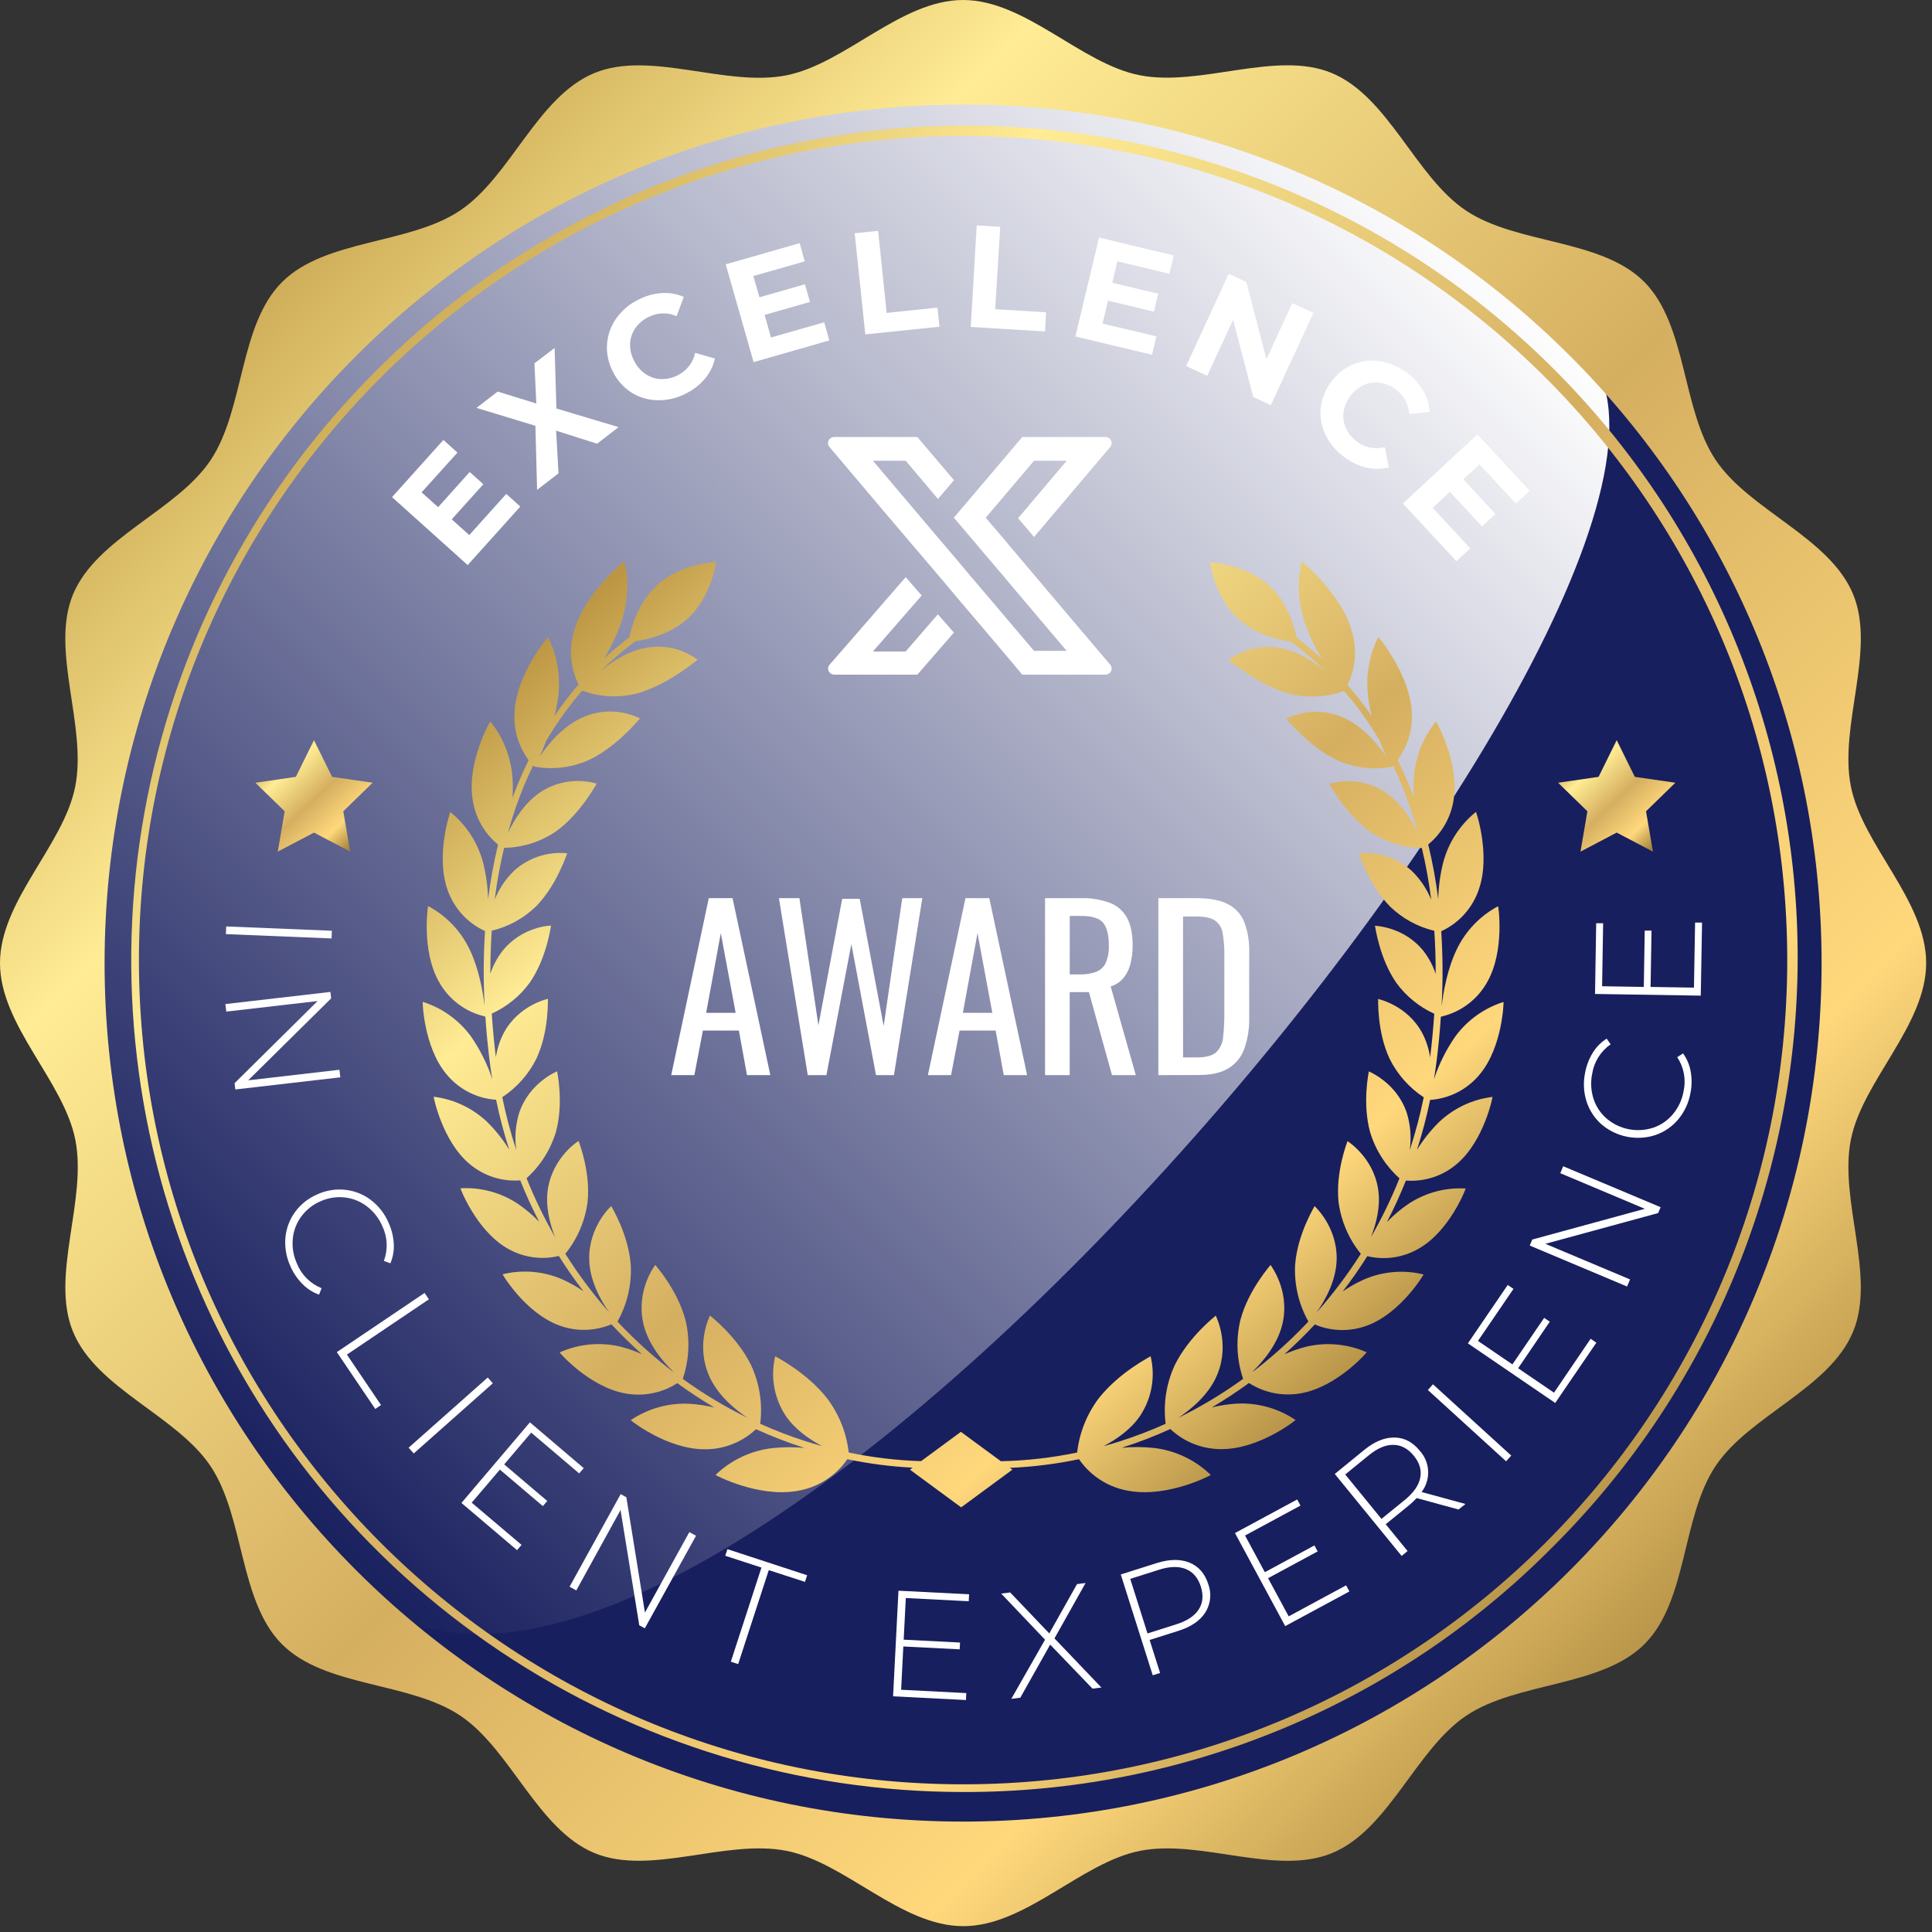 <svg width="252" height="252" viewBox="0 0 252 252" fill="none" xmlns="http://www.w3.org/2000/svg">
<rect x="0" y="0" width="252" height="252" fill="#333333" stroke="none"/>
<g clip-path="url(#clip0_4023_4304)">
<path d="M126.121 239.881C188.948 239.881 239.88 188.949 239.88 126.122C239.88 63.295 188.948 12.363 126.121 12.363C63.294 12.363 12.362 63.295 12.362 126.122C12.362 188.949 63.294 239.881 126.121 239.881Z" fill="#181F5E"/>
<g style="mix-blend-mode:soft-light">
<path d="M45.681 206.561C1.255 162.135 1.255 90.107 45.681 45.681C90.107 1.255 162.135 1.255 206.561 45.681C233.713 72.833 88.188 249.068 45.681 206.561Z" fill="url(#paint0_linear_4023_4304)"/>
</g>
<path d="M241.414 148.659C242.937 140.975 251.239 133.755 251.239 125.606C251.239 117.458 242.937 110.255 241.414 102.554C239.847 94.629 244.728 84.797 241.704 77.497C238.631 70.076 228.197 66.588 223.78 59.997C219.333 53.352 220.078 42.387 214.449 36.75C208.819 31.114 197.848 31.906 191.203 27.459C184.611 23.043 181.123 12.609 173.703 9.522C166.416 6.515 156.584 11.379 148.646 9.812C140.971 8.302 133.755 0 125.62 0C117.484 0 110.268 8.302 102.567 9.826C94.642 11.393 84.81 6.512 77.51 9.535C70.09 12.609 66.602 23.043 60.01 27.459C53.392 31.906 42.427 31.161 36.791 36.791C31.154 42.42 31.906 53.392 27.459 60.037C23.043 66.629 12.609 70.117 9.522 77.537C6.515 84.823 11.379 94.656 9.812 102.594C8.302 110.268 0 117.484 0 125.62C0 133.755 8.302 140.971 9.826 148.672C11.393 156.597 6.512 166.429 9.535 173.729C12.609 181.15 23.043 184.638 27.459 191.229C31.906 197.874 31.161 208.839 36.791 214.476C42.42 220.112 53.392 219.333 60.037 223.78C66.629 228.197 70.117 238.631 77.537 241.704C84.823 244.711 94.656 239.847 102.594 241.414C110.278 242.937 117.498 251.239 125.646 251.239C133.795 251.239 140.998 242.937 148.699 241.414C156.624 239.847 166.456 244.728 173.756 241.704C181.176 238.631 184.664 228.197 191.256 223.78C197.901 219.333 208.866 220.078 214.502 214.449C220.138 208.819 219.333 197.848 223.78 191.203C228.197 184.611 238.631 181.123 241.704 173.703C244.725 166.416 239.847 156.584 241.414 148.659ZM125.62 237.598C63.775 237.598 13.641 187.464 13.641 125.62C13.641 63.775 63.775 13.641 125.62 13.641C187.464 13.641 237.598 63.775 237.598 125.62C237.598 187.464 187.464 237.598 125.62 237.598Z" fill="url(#paint1_linear_4023_4304)"/>
<path d="M190.07 151.779C193.584 148.772 194.717 143.046 194.674 143.073C192.057 143.394 189.613 144.546 187.701 146.36C186.6 147.445 185.635 148.659 184.824 149.975C185.512 147.838 186.084 145.665 186.538 143.467C187.798 143.383 189.027 143.039 190.148 142.457C191.268 141.875 192.256 141.068 193.05 140.086C195.997 136.508 196.147 130.658 196.107 130.694C193.59 131.486 191.392 133.059 189.829 135.185C188.634 136.907 187.692 138.793 187.033 140.784C187.14 140.133 187.24 139.481 187.327 138.823C187.601 136.711 187.805 134.638 187.938 132.602H187.975L188.062 132.625C188.062 132.625 188.062 132.609 188.062 132.582C189.316 132.284 190.494 131.726 191.519 130.944C192.544 130.162 193.393 129.173 194.012 128.042C196.294 123.986 195.435 118.162 195.402 118.203C193.068 119.449 191.189 121.402 190.033 123.782C188.767 126.398 188.259 129.435 188.052 131.182C188.052 131.105 188.052 131.025 188.052 130.945C188.214 127.787 188.192 124.622 187.988 121.467C189.145 120.935 190.18 120.17 191.027 119.22C191.875 118.269 192.517 117.154 192.913 115.944C194.443 111.511 192.542 105.858 192.512 105.901C190.445 107.574 188.957 109.856 188.262 112.423C187.857 114.007 187.633 115.632 187.594 117.267C187.294 114.871 186.859 112.494 186.291 110.148C188.137 108.63 189.332 106.464 189.632 104.094C190.3 99.393 187.34 94.071 187.317 94.108C187.283 94.108 184.754 96.907 184.41 101.398C184.352 102.275 184.352 103.156 184.41 104.034C183.794 102.362 183.091 100.723 182.302 99.126C183.659 97.3 184.309 95.046 184.133 92.778C183.869 87.934 179.79 83.059 179.79 83.113C179.753 83.113 177.862 86.387 178.453 90.974C178.56 91.784 178.711 92.587 178.908 93.379C177.935 91.969 176.882 90.616 175.754 89.327C176.826 87.159 177.033 84.666 176.335 82.351C175.025 77.5 169.824 73.233 169.81 73.284C169.797 73.334 168.651 76.939 170.278 81.496C170.846 83.018 171.548 84.487 172.376 85.886C171.344 84.943 170.268 84.041 169.139 83.183C168.868 81.87 167.983 78.626 165.52 76.377C162.363 73.501 157.816 73.35 157.816 73.35C157.816 73.35 158.384 77.864 161.538 80.744C163.83 82.832 166.853 83.483 168.337 83.684C169.942 84.872 171.465 86.168 172.894 87.563C171.487 86.383 169.586 85.13 167.478 84.639C166.239 84.328 164.945 84.296 163.692 84.545C162.438 84.794 161.255 85.318 160.228 86.079C160.285 86.079 163.977 89.267 167.946 90.423C170.348 91.094 172.901 90.994 175.243 90.135C175.251 90.145 175.258 90.156 175.263 90.169C175.263 90.169 175.263 90.149 175.296 90.115C177.051 92.143 178.616 94.327 179.973 96.64C180.277 97.445 180.578 98.15 180.832 98.708C179.796 97.168 177.772 94.659 175.059 93.526C173.897 93.037 172.644 92.803 171.384 92.84C170.124 92.877 168.887 93.184 167.756 93.74C167.806 93.74 170.665 97.348 174.29 99.102C176.529 100.138 179.03 100.465 181.46 100.041C181.461 100.051 181.461 100.061 181.46 100.071L181.504 100.028L181.587 100.004C181.587 100.004 181.587 99.988 181.587 99.961C181.587 99.934 181.657 99.891 181.697 99.847C182.545 101.619 183.287 103.44 183.919 105.3C184.304 106.413 184.654 107.544 184.968 108.691C184.18 107.02 182.74 104.635 180.555 103.245C179.495 102.583 178.309 102.152 177.072 101.979C175.835 101.807 174.575 101.896 173.375 102.243C173.418 102.263 175.473 106.168 178.697 108.474C180.691 109.838 183.043 110.583 185.459 110.615C185.988 112.835 186.395 115.083 186.679 117.347C186.096 115.916 185.219 114.624 184.103 113.555C183.176 112.727 182.087 112.099 180.905 111.713C179.724 111.326 178.475 111.189 177.237 111.31C177.274 111.334 178.547 115.443 181.313 118.246C182.916 119.8 184.91 120.892 187.083 121.407C187.208 123.242 187.267 125.115 187.26 127.026C186.917 125.985 186.405 125.007 185.743 124.133C183.174 120.822 179.322 120.768 179.342 120.748C179.362 120.728 179.89 124.988 182.142 128.215C183.416 129.953 185.115 131.333 187.076 132.225C186.956 134.091 186.777 135.991 186.538 137.924C186.378 136.819 186.032 135.748 185.516 134.757C183.538 131.055 179.736 130.317 179.756 130.297C179.78 130.33 179.572 134.536 181.26 138.115C182.274 140.148 183.808 141.877 185.706 143.126C185.23 145.458 184.62 147.76 183.879 150.022C184.111 148.399 183.982 146.745 183.501 145.177C182.165 141.168 178.52 139.762 178.547 139.748C178.547 139.785 177.651 143.881 178.724 147.72C179.429 150.021 180.748 152.086 182.539 153.693C181.48 156.339 180.235 158.907 178.814 161.378C179.482 159.707 180.114 157.369 179.756 155.103C179.105 150.897 175.747 148.849 175.764 148.839C175.781 148.829 174.184 152.761 174.591 156.76C174.913 159.246 175.919 161.593 177.498 163.539C175.784 166.239 173.856 168.797 171.731 171.187C172.787 169.7 174.3 167.071 174.347 164.254C174.434 159.958 171.441 157.322 171.471 157.315C171.501 157.308 169.236 160.923 168.928 164.976C168.798 167.537 169.389 170.084 170.635 172.326L170.609 172.349C170.609 172.349 170.609 172.349 170.659 172.376C168.905 174.244 167.032 175.997 165.053 177.625C164.565 178.029 164.07 178.416 163.569 178.801L163.325 178.961C164.662 177.691 166.76 175.286 167.335 172.416C168.203 168.15 165.691 164.993 165.724 164.993C165.758 164.993 162.854 168.18 161.792 172.166C161.188 174.688 161.303 177.33 162.126 179.79H162.096L162.146 179.83V179.85C159.487 181.779 156.667 183.476 153.717 184.921C155.334 183.846 157.726 181.891 158.778 179.282C160.476 175.179 158.545 171.598 158.581 171.598C158.618 171.598 155.103 174.27 153.236 178.049C152.125 180.44 151.711 183.095 152.04 185.71C150.116 186.577 148.145 187.334 146.136 187.978C145.411 188.212 144.68 188.426 143.948 188.63C145.618 187.754 147.536 186.441 148.746 184.621C149.484 183.494 149.983 182.228 150.213 180.9C150.443 179.573 150.398 178.212 150.082 176.903C150.082 176.943 146.023 178.944 143.31 182.396C141.759 184.457 140.788 186.895 140.497 189.458C137.223 190.144 133.892 190.524 130.547 190.594L125.336 186.762L120.14 190.584C116.967 190.486 113.809 190.109 110.702 189.458C110.411 186.895 109.44 184.457 107.889 182.396C105.176 178.944 101.134 176.943 101.117 176.903C100.8 178.212 100.756 179.573 100.986 180.9C101.215 182.228 101.715 183.494 102.453 184.621C103.663 186.435 105.57 187.748 107.251 188.63C106.519 188.426 105.788 188.212 105.063 187.978C103.053 187.334 101.082 186.577 99.159 185.71C99.488 183.095 99.073 180.44 97.963 178.049C96.099 174.26 92.618 171.634 92.618 171.598C92.618 171.561 90.723 175.186 92.421 179.282C93.483 181.891 95.865 183.846 97.482 184.921C94.534 183.478 91.715 181.783 89.056 179.856V179.836L89.106 179.796H89.076C89.899 177.336 90.015 174.695 89.41 172.172C88.348 168.187 85.481 165.039 85.478 164.999C85.475 164.959 82.999 168.156 83.868 172.423C84.442 175.293 86.54 177.698 87.877 178.968L87.633 178.807C87.135 178.423 86.631 178.036 86.15 177.631C84.17 176.004 82.297 174.251 80.543 172.383C80.577 172.363 80.594 172.353 80.594 172.356L80.567 172.333C81.811 170.09 82.403 167.544 82.274 164.983C81.967 160.93 79.728 157.362 79.731 157.322C79.735 157.282 76.768 159.964 76.855 164.261C76.902 167.077 78.415 169.707 79.471 171.193C77.359 168.8 75.443 166.24 73.741 163.539C75.321 161.589 76.326 159.237 76.644 156.747C77.052 152.738 75.462 148.862 75.472 148.826C75.482 148.789 72.131 150.884 71.463 155.09C71.105 157.372 71.74 159.704 72.405 161.364C70.984 158.894 69.739 156.326 68.68 153.68C70.471 152.072 71.79 150.007 72.495 147.706C73.567 143.868 72.659 139.772 72.672 139.735C72.699 139.735 69.057 141.158 67.718 145.164C67.237 146.731 67.108 148.385 67.34 150.008C66.599 147.747 65.989 145.444 65.513 143.113C67.411 141.863 68.945 140.134 69.959 138.101C71.647 134.523 71.439 130.317 71.463 130.283C71.483 130.303 67.681 131.042 65.703 134.744C65.187 135.735 64.841 136.805 64.681 137.911C64.442 135.98 64.263 134.08 64.143 132.211C66.104 131.32 67.803 129.939 69.077 128.202C71.329 124.975 71.847 120.765 71.877 120.735C71.907 120.705 68.045 120.809 65.476 124.119C64.814 124.994 64.302 125.971 63.959 127.013C63.959 125.099 64.018 123.226 64.136 121.393C66.309 120.88 68.303 119.788 69.906 118.233C72.672 115.43 73.945 111.32 73.982 111.297C72.744 111.172 71.494 111.306 70.31 111.69C69.127 112.073 68.036 112.698 67.106 113.525C65.99 114.594 65.112 115.886 64.53 117.317C64.814 115.053 65.221 112.805 65.75 110.585C68.165 110.553 70.518 109.808 72.512 108.444C75.736 106.138 77.79 102.233 77.834 102.213C76.634 101.866 75.374 101.777 74.137 101.949C72.9 102.122 71.713 102.553 70.654 103.215C68.469 104.605 67.029 106.987 66.241 108.661C66.559 107.507 66.909 106.377 67.29 105.27C67.935 103.408 68.69 101.586 69.552 99.814C69.592 99.857 69.629 99.897 69.662 99.928C69.695 99.958 69.642 99.971 69.645 99.971L69.729 99.994L69.772 100.038C69.771 100.028 69.771 100.018 69.772 100.008C72.202 100.432 74.703 100.104 76.942 99.069C80.567 97.315 83.427 93.723 83.477 93.707C82.346 93.15 81.108 92.843 79.848 92.806C78.588 92.769 77.335 93.004 76.173 93.493C73.461 94.626 71.436 97.131 70.4 98.675C70.654 98.117 70.955 97.412 71.259 96.607C72.616 94.294 74.182 92.11 75.936 90.082C75.96 90.115 75.973 90.135 75.97 90.135C75.974 90.123 75.981 90.112 75.99 90.102C78.332 90.96 80.884 91.061 83.286 90.389C87.255 89.237 90.947 86.046 91.004 86.046C89.977 85.285 88.794 84.761 87.541 84.512C86.287 84.263 84.994 84.295 83.754 84.606C81.646 85.097 79.745 86.35 78.338 87.529C79.763 86.129 81.281 84.828 82.882 83.634C84.365 83.433 87.389 82.782 89.681 80.694C92.835 77.814 93.403 73.3 93.403 73.3C93.403 73.3 88.856 73.451 85.698 76.327C83.236 78.576 82.358 81.82 82.08 83.133C80.951 83.991 79.875 84.893 78.843 85.835C79.671 84.437 80.373 82.968 80.941 81.445C82.568 76.888 81.449 73.237 81.409 73.233C81.369 73.23 76.194 77.45 74.884 82.301C74.186 84.616 74.393 87.109 75.465 89.277C74.343 90.583 73.296 91.953 72.331 93.379C72.533 92.594 72.69 91.797 72.802 90.994C73.394 86.407 71.503 83.129 71.466 83.133C71.446 83.079 67.373 87.954 67.123 92.798C66.946 95.066 67.597 97.32 68.954 99.146C68.165 100.743 67.461 102.382 66.846 104.054C66.904 103.176 66.904 102.295 66.846 101.418C66.511 96.927 63.972 94.118 63.939 94.128C63.916 94.078 60.932 99.413 61.624 104.114C61.923 106.484 63.119 108.65 64.965 110.168C64.397 112.514 63.962 114.891 63.662 117.287C63.623 115.652 63.399 114.027 62.993 112.443C62.298 109.877 60.81 107.596 58.744 105.925C58.714 105.881 56.813 111.534 58.343 115.967C58.744 117.169 59.388 118.275 60.234 119.217C61.081 120.159 62.112 120.917 63.264 121.443C63.06 124.599 63.039 127.764 63.2 130.922C63.2 131.002 63.2 131.082 63.2 131.159C62.993 129.411 62.486 126.375 61.219 123.759C60.061 121.379 58.179 119.427 55.844 118.183C55.81 118.142 54.952 123.966 57.234 128.022C57.852 129.153 58.702 130.142 59.727 130.924C60.752 131.706 61.929 132.264 63.184 132.562C63.184 132.589 63.184 132.605 63.184 132.605L63.271 132.582H63.307C63.443 134.62 63.647 136.694 63.919 138.803C64.006 139.471 64.106 140.113 64.213 140.764C63.554 138.773 62.612 136.887 61.416 135.165C59.854 133.039 57.655 131.466 55.139 130.674C55.099 130.638 55.249 136.488 58.196 140.066C58.989 141.048 59.977 141.855 61.098 142.437C62.219 143.019 63.447 143.363 64.707 143.447C65.161 145.645 65.733 147.818 66.421 149.955C65.611 148.639 64.645 147.425 63.545 146.34C61.632 144.526 59.188 143.373 56.572 143.053C56.529 143.026 57.661 148.756 61.176 151.759C62.089 152.55 63.15 153.151 64.296 153.529C65.443 153.907 66.654 154.054 67.858 153.961C68.595 155.809 69.42 157.614 70.334 159.373C69.481 158.488 68.539 157.694 67.524 157.001C65.319 155.544 62.701 154.841 60.063 154.996C60.017 154.973 62.101 160.436 66.097 162.788C68.141 164.004 70.579 164.376 72.893 163.823C73.888 165.407 74.956 166.939 76.097 168.42C75.216 167.813 74.281 167.289 73.304 166.853C70.861 165.803 68.142 165.576 65.559 166.209C65.506 166.192 68.513 171.247 72.909 172.871C75.122 173.705 77.571 173.656 79.748 172.734C81.009 174.086 82.331 175.382 83.714 176.622C82.778 176.204 81.806 175.868 80.811 175.62C78.191 175.03 75.451 175.304 72.999 176.402C72.943 176.402 76.842 180.895 81.542 181.747C83.899 182.186 86.335 181.708 88.351 180.411C89.91 181.554 91.521 182.614 93.182 183.592C92.135 183.337 91.067 183.173 89.992 183.104C87.255 182.955 84.546 183.703 82.274 185.235C82.21 185.235 86.975 189.034 91.899 189.037C94.389 189.063 96.793 188.123 98.605 186.415C100.636 187.34 102.72 188.146 104.845 188.827L104.946 188.86C103.55 188.728 102.144 188.736 100.749 188.884C97.959 189.205 95.351 190.435 93.329 192.385C93.266 192.385 98.859 195.348 103.927 194.476C105.25 194.271 106.518 193.797 107.652 193.084C108.786 192.371 109.763 191.434 110.522 190.33C113.327 190.919 116.175 191.289 119.038 191.436L118.687 191.693L125.369 196.611L132.051 191.693L131.717 191.46C134.75 191.332 137.767 190.955 140.737 190.33C141.496 191.434 142.473 192.371 143.607 193.084C144.741 193.797 146.009 194.271 147.332 194.476C152.401 195.348 157.993 192.398 157.926 192.385C155.91 190.426 153.302 189.188 150.51 188.864C149.115 188.716 147.709 188.708 146.313 188.84L146.414 188.807C148.539 188.126 150.623 187.32 152.654 186.395C154.466 188.103 156.87 189.043 159.36 189.017C164.284 189.017 169.048 185.219 168.985 185.215C166.713 183.683 164.003 182.935 161.267 183.084C160.192 183.153 159.124 183.317 158.077 183.572C159.729 182.596 161.34 181.536 162.908 180.391C164.924 181.688 167.36 182.166 169.717 181.727C174.417 180.889 178.316 176.382 178.259 176.382C175.799 175.295 173.052 175.036 170.432 175.644C169.436 175.892 168.465 176.227 167.528 176.646C168.914 175.405 170.236 174.109 171.494 172.757C173.671 173.679 176.12 173.728 178.333 172.894C182.726 171.27 185.733 166.212 185.683 166.232C183.098 165.599 180.376 165.827 177.932 166.88C176.955 167.315 176.02 167.84 175.139 168.447C176.279 166.966 177.347 165.434 178.343 163.85C180.657 164.403 183.095 164.031 185.139 162.814C189.148 160.476 191.219 155 191.172 155.023C188.534 154.868 185.917 155.571 183.712 157.028C182.697 157.72 181.755 158.515 180.902 159.4C181.815 157.642 182.641 155.838 183.378 153.987C184.584 154.081 185.797 153.934 186.945 153.555C188.094 153.176 189.156 152.572 190.07 151.779Z" fill="url(#paint2_linear_4023_4304)"/>
<path d="M125.619 233.739C104.16 233.74 83.182 227.378 65.339 215.456C47.496 203.534 33.589 186.589 25.377 166.763C17.164 146.937 15.016 125.121 19.202 104.074C23.389 83.027 33.723 63.694 48.898 48.52C58.956 38.368 70.92 30.303 84.104 24.787C97.288 19.272 111.432 16.416 125.723 16.382C140.014 16.349 154.171 19.139 167.381 24.592C180.59 30.046 192.593 38.055 202.698 48.16C212.803 58.265 220.813 70.267 226.267 83.477C231.721 96.686 234.511 110.843 234.478 125.134C234.445 139.425 231.588 153.569 226.073 166.753C220.558 179.937 212.493 191.902 202.341 201.96C192.289 212.067 180.333 220.08 167.163 225.535C153.994 230.99 139.874 233.778 125.619 233.739ZM125.619 17.744C66.344 17.744 18.121 65.984 18.121 125.242C18.121 184.5 66.344 232.737 125.619 232.737C184.895 232.737 233.118 184.514 233.118 125.242C233.118 65.97 184.895 17.744 125.619 17.744Z" fill="url(#paint3_linear_4023_4304)"/>
<path d="M40.953 96.54L43.316 101.328L48.601 102.096L44.776 105.821L45.678 111.083L40.953 108.598L36.229 111.083L37.131 105.821L33.309 102.096L38.591 101.328L40.953 96.54Z" fill="url(#paint4_linear_4023_4304)"/>
<path d="M210.874 96.54L213.236 101.328L218.521 102.096L214.699 105.821L215.601 111.083L210.874 108.598L206.15 111.083L207.052 105.821L203.23 102.096L208.512 101.328L210.874 96.54Z" fill="url(#paint5_linear_4023_4304)"/>
<path d="M87.549 140.233L92.45 117.15H95.551L100.478 140.233H97.431L96.376 134.42H91.682L90.569 140.233H87.549ZM92.109 132.111H95.955L94.017 121.711L92.109 132.111Z" fill="white"/>
<path d="M105.36 140.233L101.598 117.15H104.271L106.75 133.735L109.853 117.237H112.135L115.262 133.822L117.685 117.15H120.304L116.602 140.233H114.263L111.046 123.134L107.795 140.233H105.36Z" fill="white"/>
<path d="M121.029 140.233L125.93 117.15H129.037L133.972 140.233H130.922L129.866 134.42H125.162L124.053 140.233H121.029ZM125.59 132.111H129.435L127.501 121.711L125.59 132.111Z" fill="white"/>
<path d="M136.311 140.233V117.15H140.955C142.255 117.111 143.551 117.32 144.773 117.765C145.73 118.13 146.524 118.827 147.008 119.729C147.492 120.62 147.734 121.803 147.737 123.277C147.744 124.098 147.649 124.916 147.453 125.713C147.289 126.391 146.978 127.024 146.541 127.567C146.1 128.085 145.52 128.465 144.87 128.663L148.148 140.233H145.041L142.034 129.405H139.528V140.233H136.311ZM139.531 127.096H140.754C141.51 127.124 142.265 127.01 142.979 126.762C143.531 126.547 143.98 126.129 144.232 125.593C144.53 124.861 144.666 124.073 144.63 123.284C144.63 121.948 144.382 120.962 143.891 120.364C143.4 119.766 142.418 119.465 140.955 119.465H139.531V127.096Z" fill="white"/>
<path d="M151.091 140.233V117.15H156.103C157.813 117.15 159.167 117.412 160.165 117.936C161.138 118.429 161.897 119.261 162.3 120.274C162.762 121.522 162.98 122.847 162.941 124.176V132.669C162.979 134.073 162.761 135.472 162.3 136.799C161.921 137.863 161.187 138.764 160.222 139.351C159.262 139.93 157.975 140.22 156.36 140.22L151.091 140.233ZM154.312 137.924H156.136C157.312 137.924 158.141 137.697 158.642 137.24C159.176 136.704 159.496 135.991 159.54 135.235C159.654 134.185 159.706 133.13 159.697 132.074V124.591C159.716 123.616 159.639 122.641 159.47 121.681C159.421 121.357 159.306 121.046 159.134 120.767C158.962 120.488 158.735 120.247 158.468 120.057C157.958 119.716 157.15 119.546 156.046 119.546H154.308L154.312 137.924Z" fill="white"/>
<path d="M66.034 64.423L67.868 66.07L61.002 73.708L51.133 64.841L57.835 57.384L59.669 59.031L54.992 64.219L57.15 66.15L61.266 61.563L63.044 63.16L58.924 67.741L61.209 69.792L66.034 64.423Z" fill="white"/>
<path d="M77.884 57.875L72.538 56.175L72.849 61.744L70.056 63.892L69.835 55.54L62.151 53.201L64.914 51.076L69.956 52.63L69.708 47.391L72.341 45.387L72.575 53.281L80.68 55.71L77.884 57.875Z" fill="white"/>
<path d="M85.762 52.203C84.557 52.187 83.379 51.841 82.358 51.2C81.308 50.524 80.466 49.57 79.925 48.444C79.353 47.345 79.095 46.109 79.18 44.873C79.266 43.67 79.68 42.515 80.376 41.532C81.119 40.49 82.11 39.651 83.26 39.089C84.208 38.594 85.249 38.299 86.317 38.224C87.3 38.163 88.285 38.334 89.19 38.725L88.254 41.238C87.672 40.98 87.04 40.857 86.403 40.878C85.767 40.898 85.144 41.061 84.579 41.355C83.887 41.685 83.293 42.191 82.855 42.821C82.45 43.414 82.218 44.108 82.187 44.826C82.164 45.594 82.34 46.355 82.698 47.034C83.032 47.738 83.548 48.34 84.192 48.778C84.784 49.185 85.478 49.417 86.196 49.446C86.964 49.471 87.725 49.296 88.405 48.938C88.978 48.657 89.48 48.248 89.873 47.744C90.266 47.24 90.54 46.654 90.673 46.029L93.252 46.764C93.037 47.734 92.59 48.637 91.949 49.396C91.252 50.213 90.395 50.878 89.43 51.351C88.298 51.938 87.037 52.23 85.762 52.203Z" fill="white"/>
<path d="M107.505 42.035L108.173 44.404L98.297 47.231L94.659 34.475L104.301 31.719L104.969 34.087L98.264 36.005L99.056 38.775L104.986 37.084L105.654 39.38L99.734 41.073L100.562 44.02L107.505 42.035Z" fill="white"/>
<path d="M111.481 30.426L114.534 30.108L115.654 40.816L122.279 40.125L122.539 42.614L112.867 43.616L111.481 30.426Z" fill="white"/>
<path d="M127.397 29.4L130.461 29.587L129.809 40.332L136.448 40.733L136.311 43.232L126.622 42.644L127.397 29.4Z" fill="white"/>
<path d="M150.834 43.877L150.262 46.273L140.27 43.887L143.353 30.984L153.106 33.323L152.531 35.718L145.749 34.078L145.081 36.881L151.071 38.311L150.516 40.65L144.526 39.22L143.811 42.207L150.834 43.877Z" fill="white"/>
<path d="M171.317 40.806L165.761 52.851L163.469 51.785L160.84 41.699L157.465 49.015L154.712 47.742L160.272 35.715L162.577 36.777L165.189 46.854L168.564 39.54L171.317 40.806Z" fill="white"/>
<path d="M172.888 56.712C172.362 55.626 172.147 54.415 172.266 53.214C172.411 51.984 172.875 50.814 173.61 49.818C174.346 48.822 175.329 48.035 176.462 47.535C177.576 47.071 178.795 46.923 179.987 47.107C181.145 47.304 182.248 47.747 183.221 48.405C184.193 49.064 185.014 49.923 185.627 50.926C186.125 51.777 186.416 52.734 186.475 53.719L183.802 54.013C183.771 53.377 183.597 52.757 183.293 52.198C182.99 51.638 182.564 51.155 182.048 50.782C181.438 50.316 180.718 50.015 179.957 49.91C179.238 49.815 178.508 49.925 177.849 50.227C177.162 50.564 176.566 51.062 176.112 51.678C175.658 52.293 175.358 53.01 175.24 53.766C175.15 54.486 175.265 55.217 175.574 55.874C175.898 56.569 176.396 57.169 177.02 57.614C177.53 58 178.12 58.264 178.747 58.388C179.374 58.512 180.021 58.492 180.639 58.329L181.146 60.962C180.183 61.209 179.174 61.217 178.206 60.985C177.164 60.733 176.186 60.266 175.333 59.616C174.286 58.87 173.444 57.871 172.888 56.712Z" fill="white"/>
<path d="M191.77 71.529L189.963 73.2L182.984 65.676L192.713 56.655L199.531 64.005L197.724 65.676L192.98 60.561L190.868 62.522L195.058 67.036L193.307 68.663L189.118 64.146L186.866 66.234L191.77 71.529Z" fill="white"/>
<path d="M43.288 121.403L43.248 122.406L29.464 121.841L29.507 120.839L43.288 121.403Z" fill="white"/>
<path d="M44.391 140.521L30.693 142.104L30.6 141.282L41.428 130.571L29.517 131.948L29.4 130.965L43.098 129.382L43.195 130.22L32.374 140.911L44.274 139.535L44.391 140.521Z" fill="white"/>
<path d="M37.228 161.421C37.338 160.214 37.775 159.059 38.491 158.08C39.234 157.065 40.239 156.271 41.398 155.782C42.547 155.256 43.817 155.054 45.073 155.197C46.28 155.333 47.428 155.795 48.394 156.534C49.406 157.312 50.199 158.34 50.696 159.517C51.084 160.375 51.31 161.297 51.364 162.237C51.412 163.106 51.26 163.975 50.919 164.776L50.071 164.462C50.345 163.731 50.468 162.952 50.433 162.172C50.398 161.392 50.206 160.628 49.867 159.925C49.433 158.909 48.742 158.024 47.862 157.355C47.025 156.711 46.026 156.308 44.976 156.189C43.892 156.067 42.795 156.24 41.802 156.691C40.797 157.119 39.926 157.812 39.283 158.695C38.657 159.548 38.277 160.557 38.187 161.612C38.087 162.709 38.275 163.813 38.732 164.816C39.023 165.541 39.458 166.199 40.011 166.751C40.564 167.303 41.223 167.737 41.949 168.026L41.615 168.868C40.786 168.569 40.037 168.084 39.423 167.452C38.764 166.783 38.236 165.996 37.866 165.133C37.338 163.971 37.118 162.693 37.228 161.421Z" fill="white"/>
<path d="M55.38 168.645L55.941 169.476L45.25 176.686L49.697 183.268L48.945 183.776L43.934 176.362L55.38 168.645Z" fill="white"/>
<path d="M63.615 179.677L64.283 180.428L53.967 189.583L53.298 188.831L63.615 179.677Z" fill="white"/>
<path d="M68.029 201.506L67.444 202.197L60.188 196.036L69.118 185.522L76.134 191.493L75.546 192.184L69.285 186.862L65.764 191.008L71.38 195.779L70.805 196.447L65.202 191.687L61.527 196L68.029 201.506Z" fill="white"/>
<path d="M90.787 200.314L84.105 212.391L83.38 211.99L80.941 196.956L75.171 207.447L74.293 206.962L80.958 194.885L81.7 195.296L84.122 210.33L89.912 199.843L90.787 200.314Z" fill="white"/>
<path d="M99.32 204.467L94.599 202.926L94.88 202.064L105.28 205.469L104.996 206.331L100.275 204.801L96.283 217.055L95.327 216.741L99.32 204.467Z" fill="white"/>
<path d="M126.037 220.837L125.994 221.743L116.489 221.258L117.191 207.483L126.402 207.951L126.355 208.857L118.149 208.439L117.872 213.871L125.222 214.245L125.175 215.131L117.825 214.757L117.538 220.403L126.037 220.837Z" fill="white"/>
<path d="M142.502 220.259L136.979 214.515L133.083 221.441L131.911 221.588L136.311 213.871L130.588 207.857L131.76 207.71L136.862 213.055L140.48 206.621L141.596 206.48L137.54 213.704L143.661 220.112L142.502 220.259Z" fill="white"/>
<path d="M155.164 203.825C156.349 204.313 157.163 205.25 157.606 206.638C157.827 207.239 157.907 207.883 157.84 208.52C157.774 209.157 157.562 209.77 157.222 210.313C156.534 211.393 155.362 212.195 153.707 212.718L149.952 213.908L151.315 218.211L150.356 218.515L146.187 205.365L150.904 203.872C152.554 203.357 153.974 203.341 155.164 203.825ZM156.356 209.929C156.9 209.08 156.991 208.087 156.63 206.949C156.27 205.81 155.621 205.048 154.686 204.66C153.75 204.275 152.582 204.304 151.181 204.747L147.423 205.94L149.675 213.059L153.433 211.866C154.836 211.423 155.811 210.777 156.356 209.929Z" fill="white"/>
<path d="M175.58 206.782L176.011 207.58L167.635 212.101L161.084 199.963L169.196 195.583L169.626 196.381L162.397 200.284L164.979 205.068L171.447 201.577L171.868 202.358L165.4 205.85L168.09 210.828L175.58 206.782Z" fill="white"/>
<path d="M190.244 196.892L184.781 195.399C184.477 195.728 184.151 196.038 183.806 196.324L180.745 198.813L183.598 202.311L182.82 202.946L174.1 192.255L177.935 189.128C179.272 188.032 180.585 187.491 181.874 187.504C183.164 187.518 184.265 188.09 185.179 189.221C185.845 189.948 186.235 190.886 186.279 191.872C186.324 192.857 186.021 193.826 185.423 194.61L191.146 196.171L190.244 196.892ZM183.244 195.636C184.382 194.707 185.051 193.745 185.249 192.749C185.447 191.754 185.164 190.794 184.4 189.87C183.645 188.945 182.761 188.475 181.747 188.46C180.734 188.444 179.658 188.902 178.52 189.833L175.466 192.325L180.191 198.118L183.244 195.636Z" fill="white"/>
<path d="M186.242 181.303L186.91 180.562L197.117 189.859L196.448 190.604L186.242 181.303Z" fill="white"/>
<path d="M207.473 174.622L208.221 175.133L202.855 182.994L191.463 175.22L196.661 167.603L197.41 168.114L192.779 174.903L197.269 177.966L201.412 171.896L202.144 172.397L198.018 178.467L202.695 181.655L207.473 174.622Z" fill="white"/>
<path d="M203.892 152.117L216.607 157.463L216.273 158.228L201.573 162.237L212.615 166.881L212.224 167.806L199.528 162.461L199.862 161.679L214.542 157.67L203.517 153.026L203.892 152.117Z" fill="white"/>
<path d="M218.903 146C218.125 146.934 217.107 147.639 215.959 148.038C214.767 148.434 213.493 148.516 212.26 148.278C211.027 148.04 209.876 147.489 208.917 146.678C208.001 145.878 207.32 144.845 206.945 143.688C206.556 142.472 206.49 141.176 206.752 139.926C206.921 139 207.261 138.113 207.754 137.31C208.209 136.567 208.829 135.939 209.565 135.473L210.083 136.214C209.442 136.66 208.898 137.23 208.484 137.892C208.07 138.553 207.794 139.292 207.674 140.063C207.451 141.141 207.511 142.259 207.847 143.307C208.17 144.315 208.764 145.215 209.565 145.906C210.395 146.608 211.391 147.085 212.458 147.292C213.525 147.498 214.627 147.427 215.659 147.086C216.658 146.743 217.544 146.13 218.218 145.315C218.922 144.468 219.395 143.453 219.591 142.368C219.764 141.606 219.78 140.816 219.639 140.047C219.497 139.278 219.202 138.546 218.769 137.895L219.527 137.397C220.039 138.108 220.382 138.926 220.53 139.789C220.692 140.714 220.68 141.662 220.493 142.582C220.268 143.84 219.72 145.018 218.903 146Z" fill="white"/>
<path d="M221.098 120.338H222.006L221.839 129.866L208.048 129.646L208.198 120.425H209.104L208.97 128.64L214.409 128.73L214.529 121.38H215.415L215.294 128.73L220.951 128.821L221.098 120.338Z" fill="white"/>
<path d="M144.814 86.703L141.444 82.724L137.22 77.746L132.784 72.493L131.356 70.809V70.791L131.187 70.591L130.721 70.046L128.572 67.532L134.872 60.099H139.136L132.792 67.593L134.878 70.04L143.705 59.608L144.811 58.3C144.901 58.195 144.962 58.069 144.987 57.935C145.012 57.8 144.999 57.662 144.951 57.534C144.895 57.378 144.79 57.243 144.651 57.147C144.512 57.051 144.344 57 144.173 57H133.342L131.362 59.341L128.599 62.6L128.103 63.174L126.499 65.068L124.412 67.521L126.499 69.971L127.418 71.058L127.486 71.139L127.724 71.425L127.859 71.583L128.634 72.493L130.721 74.943L132.272 76.796L139.13 84.896H134.872L128.572 77.468L126.484 75.015L124.367 72.493L122.279 70.043L113.862 60.099H118.135L122.346 65.079L124.432 62.632L119.652 57H108.825C108.704 56.999 108.583 57.024 108.473 57.073C108.363 57.123 108.266 57.196 108.19 57.287C108.067 57.429 108 57.608 108 57.792C108 57.976 108.067 58.155 108.19 58.297L111.824 62.6L115.949 67.478L116.202 67.765L116.244 67.813L119.446 71.592L120.222 72.493L122.011 74.596L122.029 74.619L122.303 74.943L122.537 75.216L124.432 77.456L124.835 77.944L126.499 79.909L129.183 83.065L129.334 83.246L131.941 86.322L133.342 88H144.17C144.324 88.001 144.475 87.961 144.605 87.883C144.737 87.806 144.842 87.694 144.91 87.561C144.982 87.425 145.012 87.271 144.996 87.118C144.978 86.966 144.916 86.821 144.814 86.703ZM118.126 84.982H113.855L120.222 77.671L118.135 75.282L110.837 83.682L108.208 86.695C108.108 86.811 108.044 86.952 108.025 87.102C108.005 87.252 108.03 87.404 108.096 87.54C108.163 87.677 108.268 87.793 108.4 87.874C108.533 87.956 108.686 87.999 108.843 88H119.649L124.421 82.511L122.334 80.124L118.126 84.982Z" fill="white"/>
</g>
<defs>
<linearGradient id="paint0_linear_4023_4304" x1="179.557" y1="18.677" x2="18.677" y2="179.557" gradientUnits="userSpaceOnUse">
<stop stop-color="white"/>
<stop offset="1" stop-color="white" stop-opacity="0"/>
</linearGradient>
<linearGradient id="paint1_linear_4023_4304" x1="20.261" y1="28.366" x2="218.821" y2="226.926" gradientUnits="userSpaceOnUse">
<stop stop-color="#BD9643"/>
<stop offset="0.224" stop-color="#FFEC94"/>
<stop offset="0.532" stop-color="#D5AF60"/>
<stop offset="0.812" stop-color="#FFD87C"/>
<stop offset="1" stop-color="#A5833B"/>
</linearGradient>
<linearGradient id="paint2_linear_4023_4304" x1="66.503" y1="87.163" x2="163.151" y2="197.598" gradientUnits="userSpaceOnUse">
<stop stop-color="#BD9643"/>
<stop offset="0.224" stop-color="#FFEC94"/>
<stop offset="0.532" stop-color="#D5AF60"/>
<stop offset="0.812" stop-color="#FFD87C"/>
<stop offset="1" stop-color="#A5833B"/>
</linearGradient>
<linearGradient id="paint3_linear_4023_4304" x1="34.647" y1="40.922" x2="206.429" y2="212.707" gradientUnits="userSpaceOnUse">
<stop stop-color="#BD9643"/>
<stop offset="0.224" stop-color="#FFEC94"/>
<stop offset="0.532" stop-color="#D5AF60"/>
<stop offset="0.812" stop-color="#FFD87C"/>
<stop offset="1" stop-color="#A5833B"/>
</linearGradient>
<linearGradient id="paint4_linear_4023_4304" x1="34.543" y1="98.182" x2="46.022" y2="110.252" gradientUnits="userSpaceOnUse">
<stop stop-color="#BD9643"/>
<stop offset="0.224" stop-color="#FFEC94"/>
<stop offset="0.532" stop-color="#D5AF60"/>
<stop offset="0.812" stop-color="#FFD87C"/>
<stop offset="1" stop-color="#A5833B"/>
</linearGradient>
<linearGradient id="paint5_linear_4023_4304" x1="204.463" y1="98.182" x2="215.942" y2="110.252" gradientUnits="userSpaceOnUse">
<stop stop-color="#BD9643"/>
<stop offset="0.224" stop-color="#FFEC94"/>
<stop offset="0.532" stop-color="#D5AF60"/>
<stop offset="0.812" stop-color="#FFD87C"/>
<stop offset="1" stop-color="#A5833B"/>
</linearGradient>
<clipPath id="clip0_4023_4304">
<rect width="252" height="252" fill="white"/>
</clipPath>
</defs>
</svg>
